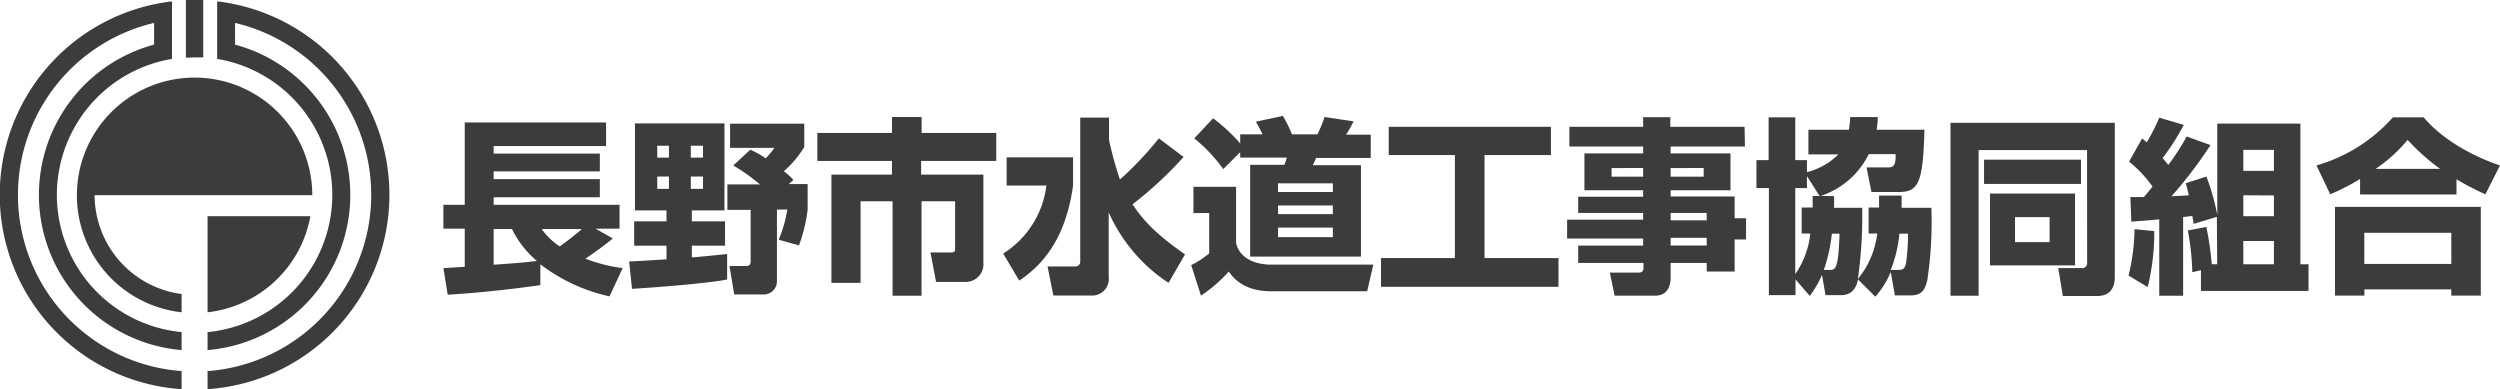 <svg xmlns="http://www.w3.org/2000/svg" width="289.08" height="45" viewBox="0 0 289.08 45"><path d="M10.94,22.57H36.11A13.61,13.61,0,1,0,21,36.11V34A11.57,11.57,0,0,1,10.94,22.57Z" fill="#3c3c3c"/><path d="M24,25V36.11A13.62,13.62,0,0,0,35.89,25Z" fill="#3c3c3c"/><path d="M4.5,22.53A18,18,0,0,0,21,40.48V38.4A15.94,15.94,0,0,1,19.89,6.81V.16A22.52,22.52,0,0,0,21,45V42.91A20.43,20.43,0,0,1,17.82,2.65V5.16A18,18,0,0,0,4.5,22.53Z" fill="#3c3c3c"/><path d="M25.11.16V6.81A15.94,15.94,0,0,1,24,38.4v2.08A18,18,0,0,0,27.18,5.16V2.65A20.43,20.43,0,0,1,24,42.91V45A22.52,22.52,0,0,0,25.11.16Z" fill="#3c3c3c"/><path d="M22.5,6.64c.35,0,.69,0,1,0V0l-1,0-1,0V6.67C21.81,6.65,22.15,6.64,22.5,6.64Z" fill="#3c3c3c"/><path d="M51.27,31c.26,0,2-.13,2.47-.15V26.44H51.27V23.68h2.47V14.16H70.08v2.73h-13v.87H69.36v2.06H57.08v.89H69.36v2.1H57.08v.87H71.64v2.76H68.86l2,1.13c-1,.84-2.08,1.6-3.16,2.34A17.79,17.79,0,0,0,72,31l-1.52,3.27a20.39,20.39,0,0,1-8-3.71v2.41c-4.12.59-7.87.94-10.71,1.11Zm5.81-4.51v4.12c1.33-.09,3.75-.26,5-.44a11.08,11.08,0,0,1-2.87-3.68Zm5.56,0a7.78,7.78,0,0,0,2.08,2,31.73,31.73,0,0,0,2.56-2Z" fill="#3c3c3c"/><path d="M72.75,30.23c.61,0,3.62-.21,4.32-.24V28.41H73.33V25.59h3.74V24.33H73.42V14.27H83.77V24.33H80v1.26h3.84v2.82H80v1.35c.29,0,4-.37,4.08-.39v2.95c-2.43.47-8.28.91-11,1.08ZM76,16.85v1.37h1.35V16.85Zm0,3.56v1.43h1.35V20.41Zm3.88-3.56v1.37h1.41V16.85Zm0,3.56v1.43h1.41V20.41Zm6.88-3.1a10,10,0,0,1,1.78,1,9,9,0,0,0,1-1.21H84.42v-2.8H93V17a12.12,12.12,0,0,1-2.36,2.8,8,8,0,0,1,1.1,1l-.52.48h2.17v2.95a18.21,18.21,0,0,1-1,4.14l-2.35-.65a15.05,15.05,0,0,0,1-3.49H89.84v8.24a1.53,1.53,0,0,1-1.6,1.58H84.9l-.55-3.29h1.8c.44,0,.65-.05.65-.61V24.27H84.11V21.32h3.76a22.36,22.36,0,0,0-3.08-2.19Z" fill="#3c3c3c"/><path d="M103.14,13.53h3.43v1.84h8.63v3.24h-8.69v1.58h7.2V30.34a2.05,2.05,0,0,1-2.06,2.26h-3.41l-.65-3.41H110c.44,0,.44-.15.44-.54V23.27h-3.88V34.2h-3.35V23.27h-3.7v9.44H96.14V20.19h7V18.61H94.51V15.37h8.63Z" fill="#3c3c3c"/><path d="M116.4,18.19h7.68v3.26c-.91,6.59-3.86,9.39-6.22,11L116,29.32a10.85,10.85,0,0,0,5-7.87H116.4Zm11.84-2a42.06,42.06,0,0,0,1.26,4.57A39.85,39.85,0,0,0,134,16l2.86,2.15a44,44,0,0,1-5.9,5.47c.76,1.13,2,3,6.07,5.79l-1.91,3.3a18.93,18.93,0,0,1-6.92-8.16V32a1.93,1.93,0,0,1-2.1,2.17H121.8l-.67-3.36h3.17a.55.55,0,0,0,.61-.55V13.6h3.33Z" fill="#3c3c3c"/><path d="M138,21.6h4.93v6.49c.39,1.77,2.19,2.51,4.05,2.51h11.82l-.71,3.08H147c-3.25,0-4.42-1.6-4.92-2.28a16.14,16.14,0,0,1-3.21,2.78l-1.13-3.53a10,10,0,0,0,2.08-1.35V24.64H138Zm5.4-4-1.95,1.95A18.61,18.61,0,0,0,138.1,16l2.17-2.32a20.13,20.13,0,0,1,3.14,2.91V15.53H146c-.37-.72-.41-.81-.78-1.46l3.12-.67a15.86,15.86,0,0,1,1.05,2.13h2.95a15.25,15.25,0,0,0,.82-2l3.36.5a16.68,16.68,0,0,1-.87,1.54h2.85v2.69h-6.32a5.26,5.26,0,0,1-.39.84h5.58V29.67H144.56V19.06h3.95a4.36,4.36,0,0,0,.28-.84h-5.38Zm4.38,3.6v1h6.34v-1Zm0,2.56v1h6.34v-1Zm0,2.56v1.1h6.34v-1.1Z" fill="#3c3c3c"/><path d="M160.58,14.66h18.76v3.27h-7.68V29.84h8.55v3.32H159.69V29.84h8.54V17.93h-7.65Z" fill="#3c3c3c"/><path d="M201.77,16.94h-8.59v.8h6.92V22h-6.92v.72h7.4v2.52h1.32v2.45h-1.32v3.71h-3.23v-1h-4.17v1.73c0,1.06-.47,2.06-1.78,2.06h-4.7l-.55-2.67h3.32c.46,0,.57-.21.57-.6v-.52h-7.55v-2H190v-.82h-8.79V25.4H190v-.78h-7.51V22.75H190V22h-6.79V17.74H190v-.8h-8.53V14.66H190V13.55h3.14v1.11h8.59Zm-15.42,2.49v1H190v-1Zm6.83,0v1H197v-1Zm0,5.19v.86h4.17v-.86Zm0,2.88v.89h4.17V27.5Z" fill="#3c3c3c"/><path d="M212.08,22.68c0,.81,0,1,0,1.35h3.25a51.45,51.45,0,0,1-.5,8.22A10.09,10.09,0,0,0,217.07,27h-1V24h1.21V22.62h2.61c0,.67,0,.89,0,1.41h3.44a46,46,0,0,1-.47,8.37c-.28,1.13-.61,1.76-2,1.76h-1.75l-.48-2.71a10.37,10.37,0,0,1-1.78,2.86l-2-2c-.21,1-.71,1.82-2,1.82h-1.76l-.41-2.34a12.22,12.22,0,0,1-1.41,2.43l-1.65-1.91v1.82h-3.08V21.75H203.1V18.52h1.41V13.57h3.08v4.95h1.35v1.39a8,8,0,0,0,3.64-2.06h-3.47V15h4.68c.09-.5.11-.89.16-1.46h3.18A9.36,9.36,0,0,1,217,15h5.53c-.17,6.11-.67,7.2-2.95,7.2h-3.18l-.57-2.84h2.43c.5,0,1,0,.93-1.54h-3.1a9.48,9.48,0,0,1-5.55,4.83Zm-1.67,0-1.47-2.32v1.39h-1.35v9.94A10,10,0,0,0,209.33,27h-1V24h1.27c0-.3,0-.48,0-1.35Zm1.17,8.53c.63,0,1,0,1.13-4.19h-.89a18,18,0,0,1-.93,4.19Zm7.9,0c.58,0,.78-.13.93-.85a26,26,0,0,0,.22-3.34h-1a15,15,0,0,1-1,4.19Z" fill="#3c3c3c"/><path d="M241.33,17.35H228.79V34.2h-3.25v-20h19V32c0,2.21-1.59,2.23-2.13,2.23h-3.88L238,31h2.69a.57.57,0,0,0,.65-.61Zm-11.91,1.11h11.21v2.81H229.42Zm.69,3.92h9.83v8.31h-9.83ZM233,25.11V28h4V25.11Z" fill="#3c3c3c"/><path d="M249.1,26.72a26.19,26.19,0,0,1-.76,6.48l-2.21-1.34a23.65,23.65,0,0,0,.69-5.36Zm7.24-1.65-2.69.82c0-.15-.13-.8-.15-.93a10.62,10.62,0,0,1-1.06.13V34.2h-2.76V25.37l-3.23.26-.11-2.84c1.15,0,1.28,0,1.56,0,.24-.28.44-.52,1-1.21a14,14,0,0,0-2.71-2.89l1.5-2.67a4.24,4.24,0,0,1,.54.44,22.56,22.56,0,0,0,1.45-2.85l2.84.83a28.16,28.16,0,0,1-2.45,3.84c.41.48.54.65.65.8a27,27,0,0,0,2.13-3.3l2.75,1a49.16,49.16,0,0,1-4.51,5.92l2-.11c-.1-.54-.19-.82-.34-1.41l2.38-.76a25.27,25.27,0,0,1,1.26,4.45V14.29H266V30.56h.94v3.08H254.5V31.25l-1,.22a28.67,28.67,0,0,0-.52-4.82l2.14-.41a33.55,33.55,0,0,1,.63,4.32h.63Zm3.06-7.74v2.43h3.54V17.33Zm0,5.25V25h3.54v-2.4Zm0,5.29v2.69h3.54V27.87Z" fill="#3c3c3c"/><path d="M272.9,20.69a25.69,25.69,0,0,1-3.45,1.78l-1.59-3.34a18.7,18.7,0,0,0,8.83-5.56h3.56c2.91,3.43,7.57,5.15,8.83,5.56l-1.69,3.34a32.21,32.21,0,0,1-3.34-1.74v1.76H272.9ZM270,23.92h16.86V34.18h-3.41v-.72H273.4v.72H270Zm3.39,3v3.6h10.06v-3.6Zm8.78-7.39a23.56,23.56,0,0,1-3.77-3.36,17.38,17.38,0,0,1-3.71,3.36Z" fill="#3c3c3c"/></svg>